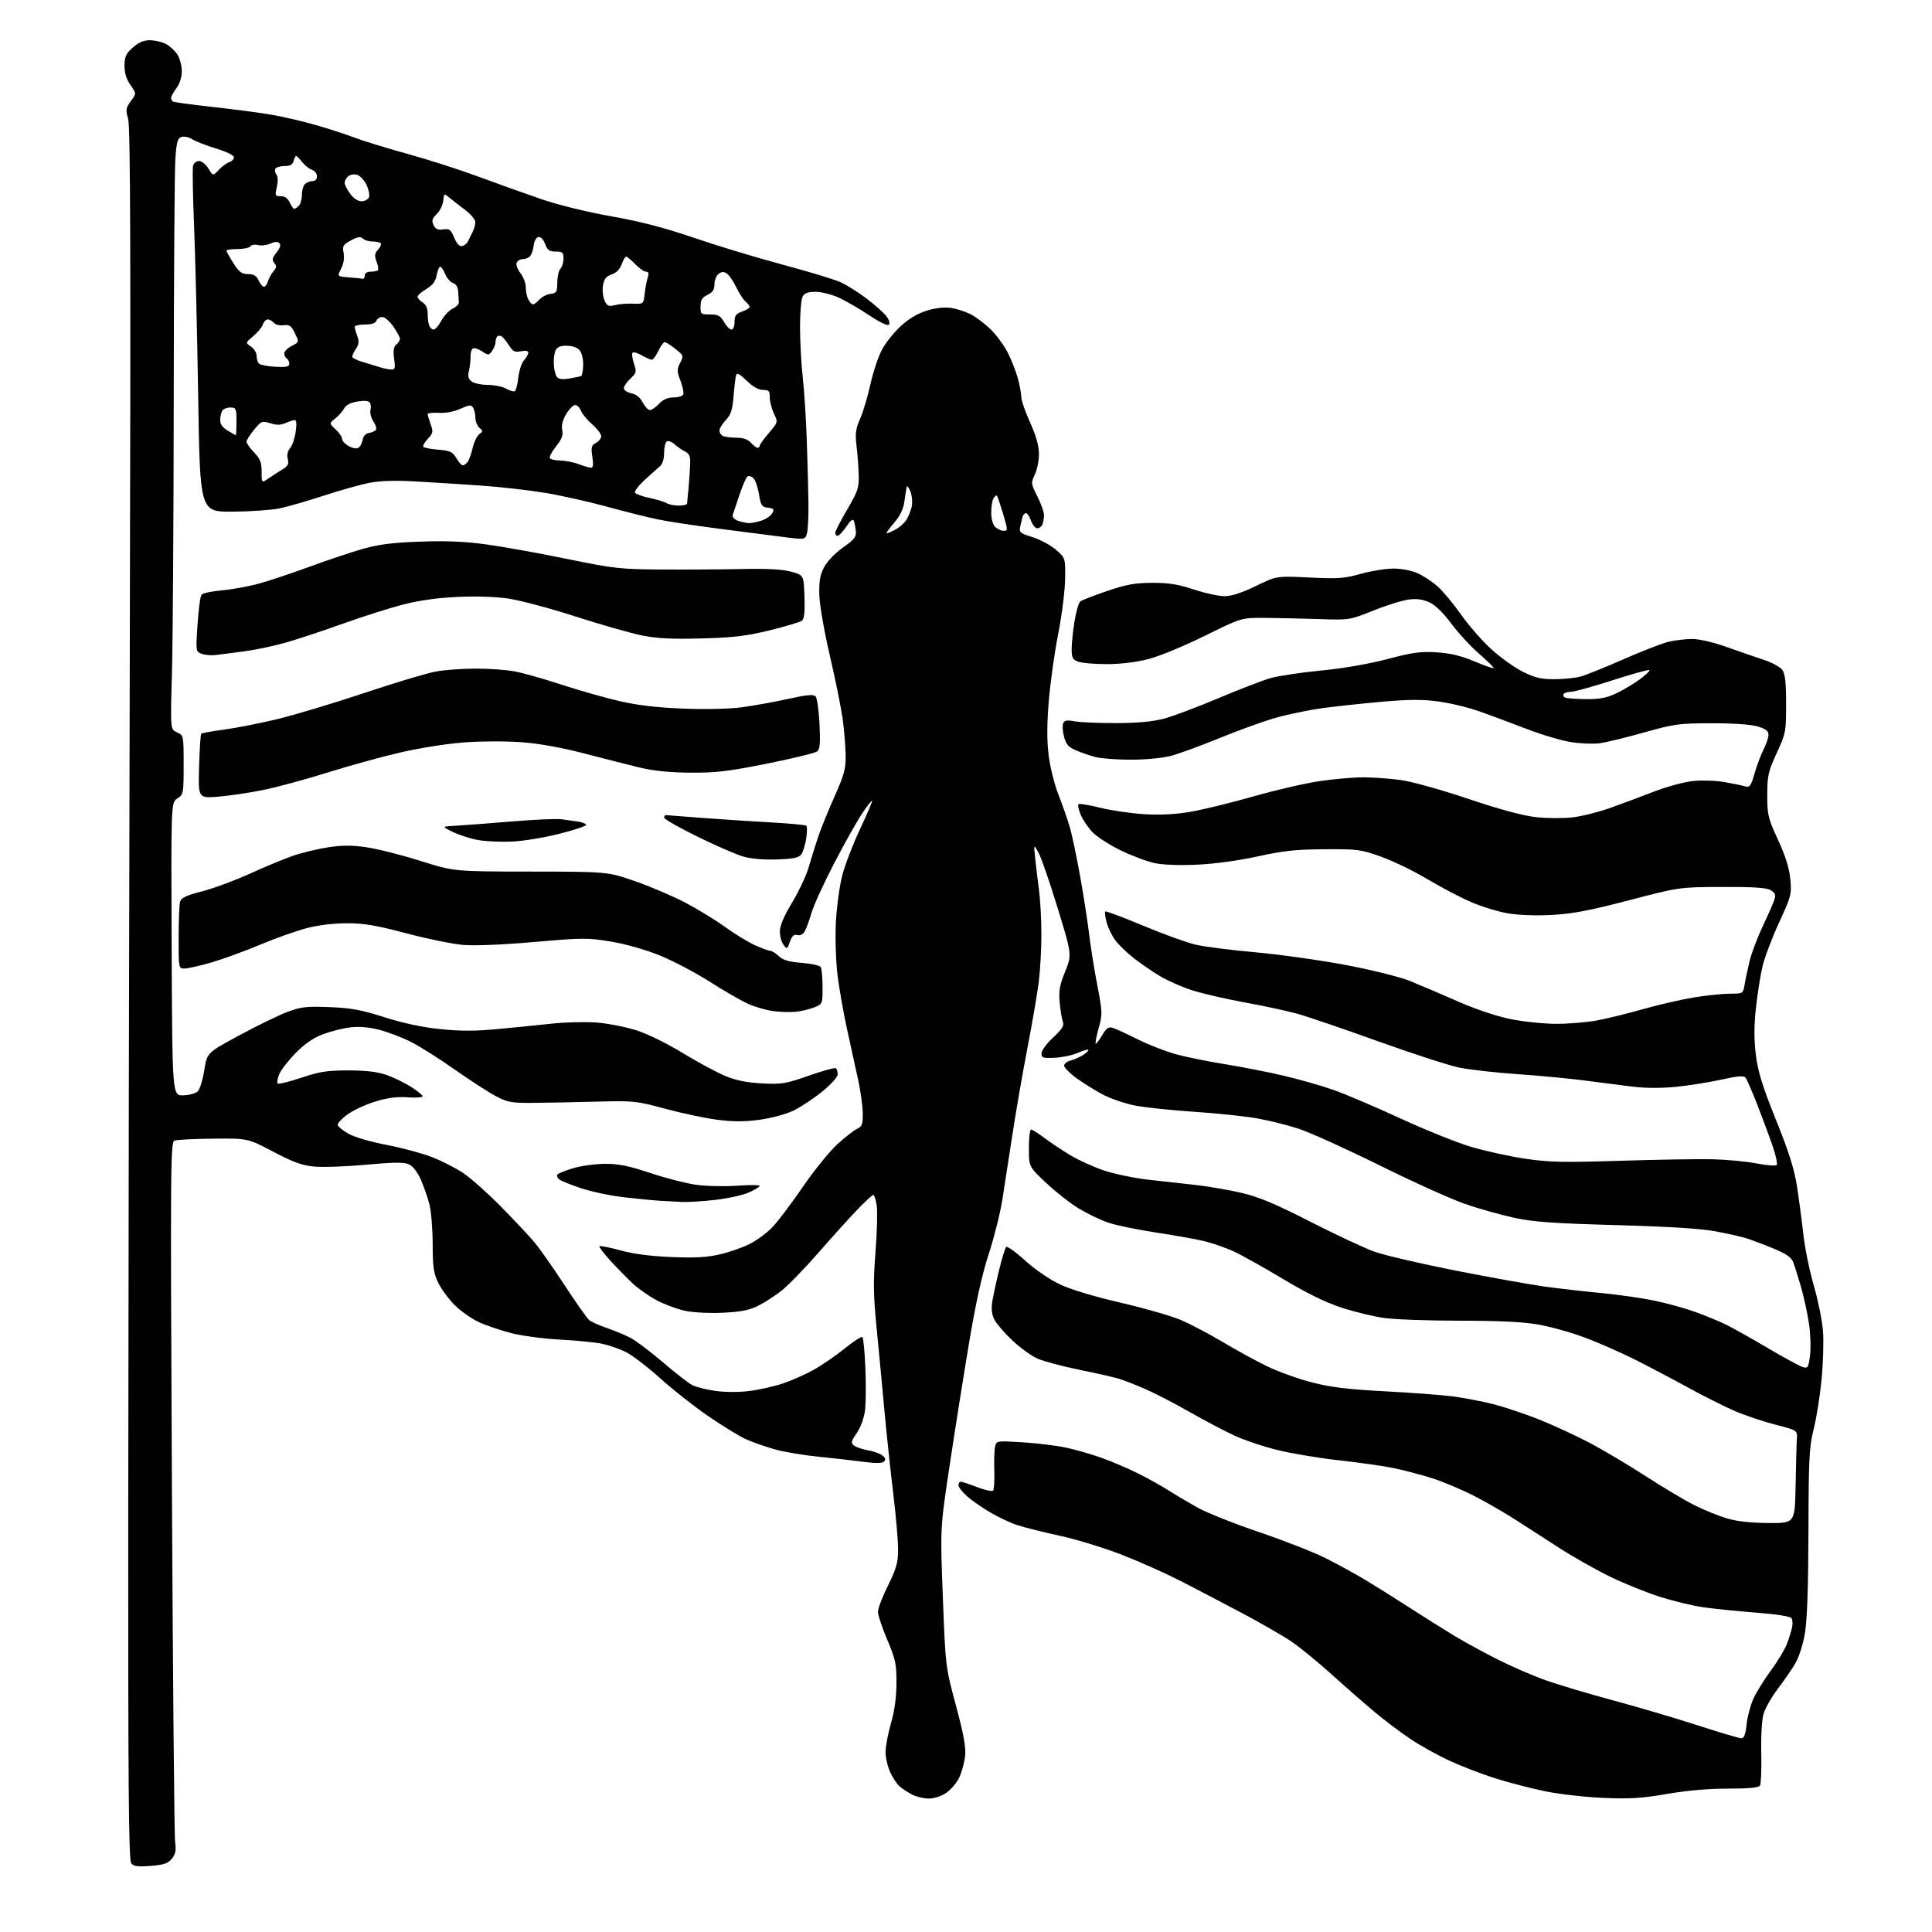 <?xml version="1.0" encoding="UTF-8" standalone="no"?>
<svg 
  version="1.1" 
  xmlns="http://www.w3.org/2000/svg" 
  xmlns:xlink="http://www.w3.org/1999/xlink" 
  xmlns:svg="http://www.w3.org/2000/svg"
  xmlns:rdf="http://www.w3.org/1999/02/22-rdf-syntax-ns#"
  xmlns:cc="http://creativecommons.org/ns#"
  xmlns:dc="http://purl.org/dc/elements/1.1/"
  viewBox="0 0 768 768"
  width="768"
  height="768"
>
<style>svg {background-color: white; }</style>"
<path stroke="none" fill="black" fill-rule="evenodd" d="M59.93,741.72C54.86,742.12 53.16,741.90 52.17,740.71C51.16,739.49 50.92,711.15 50.98,600.34C51.03,523.98 51.30,369.26 51.60,256.52C52.00,101.86 51.84,50.52 50.96,47.37C49.91,43.59 50.01,42.91 52.02,40.18C54.25,37.17 54.25,37.17 51.88,33.83C50.26,31.56 49.50,29.12 49.50,26.17C49.50,22.54 50.03,21.36 52.77,18.92C55.07,16.86 57.07,16.00 59.57,16.00C61.51,16.00 64.36,16.65 65.90,17.45C67.44,18.25 69.51,20.12 70.49,21.62C71.47,23.12 72.27,26.10 72.27,28.24C72.27,30.65 71.46,33.24 70.14,35.03C68.96,36.62 68.00,38.36 68.00,38.90C68.00,39.44 68.37,40.11 68.81,40.38C69.26,40.66 76.35,41.62 84.56,42.52C92.78,43.41 103.30,44.81 107.95,45.61C112.60,46.42 120.48,48.25 125.45,49.68C130.43,51.11 137.43,53.38 141.00,54.73C144.57,56.08 154.03,58.97 162.00,61.17C169.97,63.36 182.57,67.41 190.00,70.15C197.43,72.90 208.68,76.93 215.00,79.10C221.84,81.46 233.19,84.25 243.00,85.99C254.75,88.08 264.14,90.52 275.63,94.46C284.51,97.51 300.25,102.28 310.61,105.06C320.97,107.83 331.47,111.00 333.95,112.10C336.43,113.19 341.18,116.16 344.50,118.69C347.82,121.22 351.37,124.39 352.38,125.73C353.47,127.17 353.86,128.54 353.33,129.07C352.80,129.60 349.63,128.09 345.60,125.38C341.84,122.86 336.45,119.72 333.63,118.41C330.80,117.09 326.61,116.02 324.29,116.01C321.14,116.00 319.81,116.49 319.04,117.93C318.47,119.00 318.01,124.51 318.02,130.18C318.03,135.86 318.52,144.78 319.11,150.00C319.69,155.22 320.41,166.47 320.71,175.00C321.00,183.53 321.30,194.78 321.37,200.00C321.44,205.22 321.18,210.65 320.78,212.05C320.06,214.59 320.06,214.59 310.28,213.32C304.90,212.62 293.38,211.14 284.67,210.02C275.96,208.90 265.54,207.30 261.51,206.47C257.48,205.64 248.41,203.37 241.34,201.43C234.28,199.49 223.28,197.02 216.90,195.95C210.52,194.88 198.82,193.55 190.90,193.00C182.98,192.46 171.25,191.71 164.84,191.36C157.08,190.92 151.07,191.12 146.84,191.94C143.35,192.62 135.19,194.91 128.70,197.03C122.21,199.15 114.34,201.42 111.20,202.08C108.07,202.74 99.65,203.33 92.50,203.39C79.50,203.50 79.50,203.50 78.78,157.50C78.38,132.20 77.64,101.67 77.14,89.65C76.65,77.64 76.46,66.95 76.74,65.90C77.01,64.86 78.09,64.00 79.13,64.00C80.18,64.00 81.85,65.35 82.85,66.99C84.67,69.98 84.67,69.98 86.99,67.51C88.27,66.15 90.15,64.77 91.16,64.45C92.17,64.13 93.00,63.26 93.00,62.53C93.00,61.74 90.06,60.30 85.85,59.02C81.92,57.83 77.67,56.17 76.40,55.34C75.13,54.51 73.24,54.11 72.18,54.44C70.57,54.95 70.18,56.34 69.70,63.27C69.39,67.80 69.10,110.65 69.06,158.50C69.02,206.35 68.70,255.49 68.35,267.71C67.71,289.91 67.71,289.91 70.35,291.12C73.00,292.32 73.00,292.34 73.00,304.05C73.00,315.46 72.93,315.81 70.49,317.41C67.98,319.06 67.98,319.06 68.24,377.28C68.50,435.50 68.50,435.50 72.80,435.41C75.21,435.36 77.78,434.65 78.63,433.80C79.46,432.97 80.62,429.18 81.21,425.39C82.28,418.49 82.28,418.49 95.25,411.50C102.39,407.65 110.99,403.47 114.36,402.21C119.69,400.23 121.88,399.98 131.00,400.34C139.55,400.68 143.59,401.42 152.72,404.34C160.03,406.68 167.73,408.33 174.81,409.07C182.86,409.91 188.76,409.92 197.59,409.09C204.14,408.48 214.00,407.49 219.50,406.90C225.00,406.31 233.09,406.13 237.48,406.50C241.87,406.87 248.84,408.25 252.98,409.56C257.30,410.93 265.15,414.78 271.43,418.61C277.44,422.28 285.09,426.40 288.43,427.77C292.70,429.51 297.03,430.38 303.00,430.68C310.75,431.08 312.38,430.80 321.45,427.62C326.92,425.70 331.75,424.35 332.20,424.62C332.64,424.89 333.00,425.97 333.00,427.01C333.00,428.13 330.43,430.99 326.75,433.99C323.31,436.78 318.15,440.18 315.27,441.55C312.37,442.93 306.42,444.52 301.90,445.13C295.97,445.93 291.40,445.93 285.13,445.12C280.38,444.51 271.10,442.55 264.50,440.76C252.96,437.64 251.92,437.53 237.50,437.91C229.25,438.13 217.98,438.35 212.45,438.40C203.43,438.49 201.89,438.23 197.30,435.85C194.48,434.38 187.08,429.60 180.84,425.22C174.60,420.83 166.68,415.83 163.22,414.10C159.77,412.36 154.16,410.23 150.76,409.36C146.72,408.32 142.75,407.99 139.31,408.39C136.41,408.73 131.52,409.96 128.44,411.11C124.58,412.55 121.20,414.87 117.55,418.58C114.64,421.54 111.69,425.33 111.00,427.01C110.30,428.69 110.02,430.35 110.37,430.71C110.73,431.06 114.95,430.03 119.76,428.42C127.11,425.97 130.10,425.50 138.50,425.51C145.48,425.51 150.04,426.05 153.61,427.29C156.41,428.27 160.80,430.39 163.36,432.01C165.91,433.63 168.00,435.33 168.00,435.79C168.00,436.25 165.33,436.43 162.06,436.20C157.87,435.90 154.09,436.38 149.25,437.86C145.47,439.00 140.46,441.33 138.12,443.02C135.78,444.72 134.04,446.65 134.26,447.30C134.47,447.96 136.50,449.53 138.76,450.79C141.02,452.05 147.73,454.00 153.68,455.12C159.63,456.25 167.68,458.40 171.56,459.90C175.44,461.40 181.06,464.26 184.06,466.25C187.05,468.24 193.85,474.28 199.17,479.68C204.49,485.08 210.53,491.52 212.59,494.00C214.65,496.48 220.01,504.12 224.51,511.00C229.01,517.88 233.37,524.06 234.20,524.76C235.04,525.45 238.17,526.85 241.16,527.88C244.15,528.91 248.37,530.66 250.55,531.78C252.72,532.89 258.53,537.26 263.45,541.48C268.38,545.70 273.64,549.80 275.15,550.58C276.65,551.35 280.81,552.41 284.37,552.91C288.20,553.45 293.73,553.47 297.85,552.95C301.70,552.47 307.69,551.12 311.17,549.96C314.65,548.80 320.20,546.34 323.50,544.49C326.80,542.65 332.36,538.82 335.84,536.00C339.33,533.17 342.48,531.15 342.84,531.51C343.21,531.87 343.73,537.41 344.00,543.83C344.27,550.25 344.21,557.82 343.85,560.66C343.47,563.69 342.12,567.40 340.58,569.66C338.24,573.11 338.13,573.62 339.58,574.68C340.46,575.33 342.90,576.15 345.00,576.50C347.10,576.85 349.64,577.76 350.66,578.50C351.97,579.47 352.19,580.18 351.43,580.95C350.67,581.72 348.17,581.75 342.93,581.06C338.84,580.52 330.73,579.60 324.90,579.01C319.07,578.43 311.38,577.11 307.80,576.09C304.23,575.06 299.22,573.31 296.68,572.18C294.13,571.06 287.43,566.97 281.77,563.10C276.12,559.23 267.45,552.41 262.50,547.95C257.55,543.49 251.47,538.82 249.00,537.56C246.53,536.30 242.25,534.79 239.50,534.20C236.75,533.61 229.21,532.86 222.75,532.52C216.29,532.19 207.55,531.04 203.34,529.96C199.13,528.88 193.30,526.91 190.39,525.58C187.49,524.25 183.15,521.20 180.75,518.80C178.36,516.41 175.41,512.40 174.20,509.91C172.35,506.09 172.00,503.64 171.99,494.43C171.98,488.42 171.38,481.25 170.64,478.49C169.91,475.74 168.37,471.36 167.21,468.75C165.94,465.87 164.11,463.55 162.55,462.84C160.58,461.95 156.66,461.98 145.63,462.99C137.73,463.71 128.46,464.05 125.04,463.74C120.09,463.29 116.71,462.07 108.65,457.84C98.50,452.50 98.50,452.50 84.78,452.63C77.23,452.70 70.30,453.06 69.37,453.41C67.78,454.02 67.71,462.81 68.34,590.93C68.71,666.20 69.28,729.75 69.61,732.16C70.08,735.57 69.79,737.03 68.31,738.86C66.79,740.74 65.16,741.30 59.93,741.72zM369.10,714.96C367.12,714.94 364.15,714.21 362.50,713.33C360.85,712.46 358.65,711.02 357.61,710.12C356.57,709.23 354.89,706.70 353.88,704.50C352.87,702.30 352.03,698.73 352.02,696.56C352.01,694.40 352.97,689.22 354.17,685.06C355.61,680.03 356.34,674.66 356.36,669.00C356.38,661.41 355.99,659.57 352.69,651.81C350.66,647.03 349.00,642.03 349.00,640.72C349.00,639.40 350.80,634.68 353.00,630.24C356.39,623.39 357.00,621.21 357.00,615.83C357.00,612.35 356.13,602.30 355.06,593.50C353.99,584.70 352.41,569.85 351.55,560.50C350.70,551.15 349.30,536.39 348.45,527.71C347.17,514.71 347.10,509.40 348.02,497.71C348.64,489.89 348.86,481.59 348.51,479.25C348.16,476.91 347.55,475.00 347.16,475.00C346.76,475.00 343.94,477.59 340.90,480.75C337.85,483.91 330.91,491.60 325.47,497.83C320.04,504.06 313.41,510.89 310.75,513.01C308.08,515.13 303.79,517.89 301.20,519.15C297.64,520.88 294.23,521.53 287.10,521.84C281.71,522.08 275.31,521.73 272.10,521.02C269.02,520.35 264.02,518.47 261.00,516.86C257.98,515.25 253.70,512.25 251.50,510.19C249.30,508.13 245.32,504.06 242.65,501.15C239.98,498.25 238.01,495.65 238.28,495.39C238.54,495.13 242.30,495.87 246.63,497.05C251.83,498.47 258.75,499.37 267.00,499.70C276.39,500.08 281.18,499.81 286.26,498.61C289.98,497.74 295.28,495.88 298.04,494.48C300.81,493.08 304.81,490.14 306.93,487.95C309.05,485.77 314.49,478.58 319.01,471.98C323.54,465.38 329.76,457.68 332.83,454.87C335.90,452.07 339.45,449.30 340.71,448.72C342.67,447.83 342.99,446.95 342.96,442.59C342.94,439.79 342.09,433.68 341.07,429.00C340.05,424.32 338.08,415.32 336.69,409.00C335.29,402.68 333.61,393.07 332.94,387.66C332.25,382.03 331.97,373.03 332.28,366.66C332.59,360.46 333.73,352.09 334.85,347.84C335.96,343.62 339.16,335.34 341.94,329.43C344.73,323.51 346.85,318.52 346.66,318.32C346.46,318.13 344.61,320.53 342.53,323.65C340.46,326.78 335.48,335.67 331.46,343.42C327.45,351.16 323.49,359.83 322.66,362.67C321.83,365.52 320.63,368.82 319.99,370.02C319.24,371.43 318.18,372.02 316.97,371.70C315.59,371.34 314.83,372.02 314.01,374.36C312.94,377.37 312.83,377.42 311.45,375.56C310.65,374.49 310.00,372.10 310.00,370.24C310.00,367.98 311.62,364.19 314.93,358.69C317.64,354.18 320.62,347.80 321.55,344.50C322.48,341.20 324.16,335.80 325.29,332.50C326.41,329.20 329.34,322.00 331.79,316.50C335.63,307.89 336.24,305.62 336.16,300.16C336.11,296.67 335.57,290.20 334.97,285.78C334.36,281.35 332.07,270.03 329.88,260.62C327.62,250.93 325.80,240.46 325.69,236.50C325.54,231.08 325.97,228.60 327.58,225.50C328.81,223.15 331.91,219.92 335.08,217.67C339.61,214.48 340.45,213.41 340.21,211.17C340.06,209.70 339.70,207.86 339.43,207.07C339.08,206.09 338.14,206.80 336.43,209.32C335.05,211.34 333.49,213.00 332.96,213.00C332.43,213.00 332.00,212.48 332.00,211.84C332.00,211.20 334.14,207.04 336.75,202.59C340.97,195.40 341.48,193.89 341.36,189.00C341.28,185.97 340.90,180.75 340.50,177.39C339.90,172.29 340.13,170.49 341.93,166.43C343.11,163.76 344.94,157.60 346.01,152.73C347.07,147.87 349.17,141.62 350.68,138.85C352.19,136.07 355.63,131.82 358.33,129.40C361.60,126.46 365.06,124.46 368.74,123.39C372.19,122.38 375.73,122.02 378.22,122.42C380.40,122.77 383.85,123.90 385.88,124.94C387.92,125.98 391.46,128.65 393.76,130.88C396.05,133.11 399.14,137.31 400.62,140.22C402.09,143.12 403.90,147.75 404.64,150.50C405.37,153.25 405.98,156.57 405.99,157.87C405.99,159.18 407.58,163.74 409.50,168.00C411.91,173.34 413.00,177.22 413.00,180.47C413.00,183.07 412.26,186.75 411.36,188.65C409.78,191.99 409.81,192.27 412.36,197.31C413.81,200.18 415.00,203.50 415.00,204.68C415.00,205.87 414.73,207.55 414.39,208.42C414.06,209.29 413.14,210.00 412.34,210.00C411.55,210.00 410.43,208.65 409.85,207.00C409.27,205.35 408.38,204.00 407.87,204.00C407.36,204.00 406.76,204.56 406.55,205.25C406.34,205.94 405.91,207.70 405.59,209.16C405.05,211.65 405.36,211.93 410.49,213.54C413.51,214.49 417.67,216.73 419.74,218.52C423.50,221.78 423.50,221.78 423.40,230.14C423.35,234.74 422.12,244.53 420.66,251.90C419.21,259.27 417.53,271.25 416.92,278.54C416.15,287.84 416.13,294.30 416.85,300.22C417.43,304.94 419.18,311.93 420.82,316.08C422.43,320.16 424.45,325.98 425.32,329.00C426.18,332.02 428.02,340.80 429.40,348.50C430.77,356.20 432.38,366.55 432.97,371.50C433.55,376.45 435.01,385.54 436.20,391.70C438.25,402.34 438.28,403.18 436.75,408.68C435.86,411.87 435.31,414.65 435.53,414.86C435.74,415.08 436.89,413.61 438.08,411.60C439.82,408.64 440.64,408.07 442.37,408.60C443.54,408.97 447.96,410.99 452.19,413.11C456.41,415.23 463.16,417.88 467.19,419.00C471.21,420.12 480.12,421.95 487.00,423.05C493.88,424.16 504.45,426.23 510.50,427.66C516.55,429.09 525.33,431.60 530.00,433.23C534.67,434.86 546.62,439.95 556.55,444.53C566.47,449.11 579.20,454.23 584.82,455.90C590.45,457.57 600.10,459.69 606.28,460.60C615.85,462.02 621.40,462.14 644.00,461.43C658.58,460.97 675.04,460.69 680.58,460.82C686.12,460.94 694.00,461.67 698.08,462.46C702.16,463.24 705.84,463.54 706.26,463.13C706.67,462.72 705.93,459.26 704.61,455.44C703.29,451.62 700.54,444.23 698.50,439.00C696.46,433.77 694.38,428.99 693.87,428.36C693.19,427.53 690.71,427.73 684.43,429.13C679.75,430.17 671.74,431.46 666.63,431.99C660.73,432.60 654.44,432.60 649.42,432.00C645.06,431.48 636.55,430.39 630.50,429.59C624.45,428.78 612.30,427.62 603.50,427.01C594.70,426.41 584.13,425.22 580.00,424.37C575.88,423.51 561.37,418.81 547.76,413.91C534.15,409.02 519.75,404.10 515.76,402.99C511.77,401.88 502.20,399.82 494.50,398.42C486.80,397.02 477.26,394.79 473.31,393.47C469.35,392.14 463.73,389.61 460.81,387.84C457.89,386.08 453.29,382.91 450.59,380.79C447.89,378.68 444.62,375.51 443.32,373.75C442.02,371.99 440.49,368.81 439.91,366.68C439.34,364.54 439.08,362.59 439.34,362.33C439.60,362.07 446.33,364.58 454.28,367.91C462.24,371.24 471.62,374.65 475.13,375.48C478.63,376.32 489.38,377.70 499.00,378.55C508.62,379.41 524.78,381.68 534.89,383.59C545.33,385.57 556.35,388.30 560.39,389.92C564.30,391.49 572.79,395.11 579.25,397.96C586.31,401.09 594.68,403.92 600.25,405.06C605.36,406.12 613.60,406.98 618.66,406.99C623.70,406.99 631.13,406.36 635.16,405.58C639.20,404.80 647.45,402.76 653.50,401.05C659.55,399.34 668.55,397.28 673.50,396.47C678.45,395.67 684.84,395.01 687.70,395.00C692.91,395.00 692.91,395.00 693.54,391.25C693.88,389.19 694.78,384.97 695.53,381.88C696.28,378.79 698.68,372.49 700.86,367.88C703.04,363.27 705.12,358.51 705.46,357.31C705.94,355.68 705.51,354.79 703.80,353.81C702.13,352.86 696.81,352.52 684.50,352.58C667.50,352.65 667.50,352.65 647.50,357.89C631.97,361.95 625.15,363.25 617.00,363.69C610.66,364.04 603.69,363.80 599.42,363.07C595.52,362.41 588.91,360.38 584.71,358.56C580.52,356.74 572.71,352.63 567.35,349.44C562.00,346.24 553.77,342.25 549.06,340.57C540.99,337.67 539.71,337.50 526.50,337.59C515.14,337.66 510.14,338.19 500.00,340.43C492.43,342.09 482.95,343.39 475.96,343.72C468.84,344.05 462.34,343.81 458.96,343.09C455.96,342.45 449.90,340.17 445.50,338.04C441.10,335.90 436.06,332.66 434.30,330.83C432.54,329.00 430.41,325.84 429.56,323.80C428.71,321.77 428.36,319.90 428.78,319.64C429.20,319.38 433.13,320.05 437.52,321.13C441.91,322.21 449.77,323.35 455.00,323.66C461.51,324.05 467.33,323.73 473.50,322.65C478.45,321.79 489.63,319.05 498.34,316.57C507.06,314.08 518.81,311.37 524.47,310.53C530.13,309.69 537.93,309.00 541.81,309.00C545.68,309.00 552.38,309.47 556.68,310.05C561.15,310.66 572.67,313.86 583.59,317.53C596.20,321.77 605.37,324.25 610.59,324.83C614.94,325.32 621.54,325.34 625.25,324.90C628.96,324.45 635.71,322.74 640.25,321.11C644.79,319.48 652.62,316.56 657.66,314.61C662.70,312.67 669.67,310.79 673.16,310.45C676.65,310.11 682.20,310.30 685.50,310.88C688.80,311.46 692.47,312.21 693.65,312.56C695.57,313.11 695.99,312.54 697.49,307.37C698.42,304.18 700.04,299.88 701.09,297.82C702.14,295.76 703.00,293.18 703.00,292.08C703.00,290.59 701.91,289.75 698.75,288.79C696.14,288.00 689.09,287.50 680.50,287.51C667.43,287.52 665.63,287.77 653.50,291.18C646.35,293.20 638.42,295.12 635.89,295.46C633.35,295.80 628.20,295.59 624.44,294.99C620.68,294.39 612.85,292.07 607.05,289.83C601.25,287.60 592.85,284.47 588.38,282.88C583.92,281.29 576.49,279.48 571.88,278.86C565.51,277.99 560.15,278.01 549.50,278.94C541.80,279.61 531.00,280.78 525.50,281.53C520.00,282.28 511.55,284.05 506.73,285.45C501.91,286.85 491.93,290.47 484.56,293.49C477.19,296.51 468.55,299.66 465.37,300.49C462.06,301.35 455.28,302.00 449.54,301.99C444.02,301.99 437.70,301.52 435.50,300.95C433.30,300.38 429.81,299.19 427.75,298.30C424.78,297.03 423.78,295.91 422.99,292.95C422.43,290.90 422.26,288.49 422.60,287.61C423.09,286.32 424.01,286.15 427.36,286.75C429.63,287.16 437.12,287.47 444.00,287.44C452.69,287.39 458.47,286.83 462.97,285.60C466.53,284.63 476.21,280.98 484.47,277.49C492.74,274.00 502.00,270.44 505.05,269.56C508.10,268.69 517.10,267.34 525.05,266.56C533.94,265.70 544.12,263.94 551.50,261.99C561.52,259.35 564.75,258.90 571.09,259.31C576.50,259.65 580.79,260.67 586.03,262.88C590.07,264.57 593.54,265.80 593.74,265.60C593.94,265.39 591.36,262.84 588.01,259.92C584.65,257.01 579.67,251.60 576.94,247.92C573.88,243.79 570.57,240.55 568.33,239.49C565.77,238.27 563.32,237.92 560.09,238.31C557.57,238.62 551.23,240.58 546.00,242.68C536.51,246.49 536.48,246.50 524.50,246.10C517.90,245.88 508.23,245.67 503.00,245.62C493.50,245.54 493.50,245.54 478.87,252.78C470.70,256.82 460.80,260.90 456.46,262.01C451.60,263.25 445.39,264.00 439.91,264.00C435.08,264.00 429.98,263.56 428.57,263.02C426.39,262.20 426.00,261.43 426.00,257.97C426.00,255.72 426.52,250.76 427.15,246.94C427.78,243.13 428.79,239.60 429.40,239.11C430.00,238.61 434.77,236.75 440.00,234.97C447.72,232.33 451.09,231.72 458.00,231.69C464.60,231.66 468.29,232.25 474.50,234.31C478.90,235.78 484.38,236.98 486.68,236.99C489.53,237.00 493.48,235.72 499.18,232.97C507.50,228.93 507.50,228.93 520.50,229.57C531.91,230.13 534.41,229.95 540.98,228.10C545.09,226.95 550.94,226.01 553.98,226.02C557.17,226.03 561.22,226.82 563.57,227.89C565.80,228.91 569.35,231.24 571.45,233.09C573.54,234.93 577.70,239.92 580.69,244.18C583.68,248.44 589.08,254.64 592.69,257.95C596.30,261.26 601.97,265.33 605.29,266.99C610.17,269.43 612.57,270.00 617.91,269.99C621.53,269.99 626.24,269.51 628.36,268.92C630.49,268.33 638.14,265.24 645.36,262.07C652.59,258.89 660.61,255.77 663.19,255.14C665.77,254.51 670.05,254.01 672.69,254.01C675.49,254.02 681.06,255.30 686.00,257.07C690.67,258.74 697.32,261.02 700.76,262.15C704.26,263.29 707.68,265.13 708.51,266.32C709.62,267.90 710.00,271.37 710.00,279.85C710.00,290.90 709.89,291.50 706.26,299.37C702.89,306.72 702.53,308.32 702.51,316.00C702.50,323.91 702.80,325.15 706.80,333.86C709.79,340.38 711.27,345.12 711.68,349.49C712.24,355.47 712.03,356.27 707.25,366.63C704.49,372.61 701.53,380.43 700.66,384.00C699.80,387.57 698.61,395.07 698.01,400.66C697.23,407.88 697.23,413.28 697.98,419.36C698.82,426.06 700.55,431.66 705.99,445.21C711.28,458.36 713.29,464.78 714.39,472.00C715.19,477.23 716.32,485.77 716.90,491.00C717.49,496.23 719.33,505.23 721.01,511.00C722.68,516.77 724.32,524.88 724.66,529.00C724.99,533.12 724.73,541.90 724.09,548.50C723.44,555.10 722.03,563.97 720.94,568.22C719.19,575.09 718.96,579.56 718.89,608.72C718.83,630.98 718.37,644.00 717.48,649.28C716.71,653.78 715.09,658.85 713.64,661.28C712.26,663.60 709.13,668.14 706.68,671.37C704.24,674.60 701.71,679.03 701.06,681.20C700.36,683.53 699.98,689.95 700.13,696.86C700.27,703.30 700.05,709.11 699.63,709.78C699.11,710.63 695.23,711.00 686.85,711.00C679.09,711.00 670.51,711.75 662.66,713.12C652.81,714.84 648.03,715.14 637.50,714.70C630.35,714.41 619.83,713.21 614.12,712.04C608.41,710.87 599.41,708.52 594.12,706.83C588.83,705.14 580.76,702.02 576.19,699.91C571.62,697.80 564.72,693.98 560.87,691.41C557.01,688.85 550.56,683.99 546.53,680.63C542.50,677.26 534.78,670.51 529.38,665.63C523.97,660.76 516.84,654.92 513.53,652.65C510.21,650.38 501.20,645.19 493.50,641.11C485.80,637.03 474.86,631.31 469.20,628.40C463.53,625.50 453.18,620.88 446.20,618.14C439.21,615.41 428.10,611.98 421.50,610.54C414.90,609.09 407.28,607.19 404.56,606.31C401.84,605.43 396.97,603.16 393.75,601.27C390.52,599.38 386.33,596.48 384.44,594.81C382.55,593.15 381.00,591.16 381.00,590.40C381.00,589.63 381.41,589.00 381.91,589.00C382.41,589.00 385.35,589.97 388.43,591.15C391.52,592.33 394.37,592.96 394.77,592.56C395.17,592.15 395.39,588.60 395.25,584.66C395.12,580.72 395.25,576.42 395.56,575.10C396.11,572.71 396.14,572.70 406.40,573.33C412.06,573.68 419.80,574.62 423.61,575.42C427.42,576.22 433.90,578.08 438.02,579.56C442.13,581.04 448.65,583.83 452.50,585.76C456.35,587.69 461.75,590.70 464.50,592.45C467.25,594.21 472.47,597.29 476.09,599.32C479.71,601.34 490.67,605.70 500.44,609.01C510.22,612.32 522.10,616.96 526.85,619.34C531.61,621.71 539.10,625.83 543.50,628.50C547.90,631.17 555.77,636.12 561.00,639.50C566.23,642.88 573.90,647.71 578.07,650.22C582.23,652.74 590.10,657.04 595.57,659.78C601.03,662.52 609.55,666.20 614.50,667.96C619.45,669.71 631.60,673.33 641.50,676.00C651.40,678.67 666.53,683.14 675.12,685.93C683.72,688.72 691.42,691.00 692.23,691.00C693.30,691.00 693.88,689.46 694.28,685.58C694.59,682.59 695.78,678.03 696.92,675.45C698.06,672.86 701.21,667.76 703.91,664.12C706.61,660.48 709.49,655.70 710.32,653.50C711.15,651.30 712.07,648.37 712.37,646.99C712.67,645.61 712.58,643.94 712.18,643.28C711.72,642.54 706.31,641.69 697.97,641.03C690.56,640.46 681.12,639.50 677.00,638.90C672.88,638.30 665.23,636.46 660.00,634.81C654.77,633.16 646.00,629.63 640.50,626.98C635.00,624.33 625.77,619.14 620.00,615.45C614.23,611.75 606.35,606.68 602.50,604.16C598.65,601.65 591.45,597.49 586.50,594.91C581.55,592.34 573.90,589.08 569.50,587.68C565.10,586.28 558.12,584.44 554.00,583.59C549.88,582.75 540.18,581.36 532.46,580.52C524.74,579.67 513.79,577.86 508.14,576.49C502.49,575.12 494.63,572.50 490.68,570.66C486.73,568.83 478.64,564.56 472.70,561.18C466.76,557.80 458.89,553.73 455.20,552.13C451.52,550.54 446.93,548.74 445.00,548.13C443.07,547.53 435.95,545.90 429.17,544.53C422.39,543.15 414.85,541.14 412.42,540.07C409.99,538.99 405.48,535.73 402.40,532.82C399.32,529.91 396.13,526.22 395.30,524.61C394.28,522.64 394.00,520.37 394.42,517.60C394.77,515.34 395.98,509.68 397.13,505.00C398.27,500.32 399.54,496.14 399.95,495.70C400.36,495.26 403.76,497.68 407.50,501.08C411.53,504.72 417.21,508.61 421.41,510.59C425.75,512.63 435.12,515.45 445.59,517.87C454.98,520.04 465.78,523.15 469.59,524.79C473.39,526.42 480.77,530.32 486.00,533.44C491.23,536.57 499.16,540.91 503.63,543.09C508.10,545.27 516.20,548.18 521.63,549.56C529.17,551.48 535.99,552.30 550.50,553.06C560.95,553.61 573.10,554.52 577.50,555.09C581.90,555.66 589.07,557.03 593.44,558.13C597.81,559.24 605.91,561.93 611.44,564.12C616.96,566.31 625.99,570.46 631.49,573.34C637.00,576.22 647.17,582.25 654.11,586.74C661.04,591.24 669.82,596.47 673.61,598.36C677.40,600.26 683.20,602.61 686.50,603.59C690.47,604.76 696.06,605.38 703.00,605.43C713.50,605.50 713.50,605.50 713.78,590.50C713.93,582.25 714.15,573.94 714.28,572.04C714.50,568.58 714.50,568.58 705.85,566.35C701.09,565.13 693.91,562.73 689.89,561.02C685.87,559.31 677.39,555.06 671.04,551.58C664.69,548.09 655.00,543.00 649.50,540.25C644.00,537.50 635.16,533.63 629.86,531.65C624.55,529.67 616.28,527.36 611.48,526.52C605.41,525.47 595.93,525.00 580.44,525.00C568.18,525.00 554.62,524.52 550.32,523.93C546.02,523.34 538.28,521.46 533.12,519.76C526.73,517.65 519.23,513.95 509.62,508.18C501.85,503.52 493.06,498.62 490.07,497.29C487.09,495.96 482.14,494.23 479.07,493.46C476.01,492.69 467.33,491.12 459.78,489.99C452.24,488.85 443.54,487.05 440.46,485.99C437.38,484.93 432.12,482.39 428.77,480.36C425.42,478.32 419.60,473.75 415.84,470.21C409.00,463.76 409.00,463.76 409.00,456.38C409.00,452.32 409.39,449.00 409.86,449.00C410.33,449.00 412.69,450.49 415.11,452.31C417.52,454.13 422.20,457.25 425.51,459.24C428.81,461.23 434.89,463.97 439.01,465.34C443.13,466.71 451.00,468.33 456.50,468.95C462.00,469.56 470.55,470.51 475.50,471.07C480.45,471.63 488.55,473.03 493.50,474.18C500.40,475.79 506.76,478.45 520.78,485.60C530.83,490.73 542.30,496.10 546.26,497.53C550.22,498.95 564.72,502.34 578.48,505.05C592.24,507.76 608.23,510.63 614.00,511.43C619.77,512.22 629.90,513.38 636.50,514.00C643.10,514.62 652.55,515.96 657.50,516.99C662.45,518.01 669.88,520.06 674.00,521.55C678.12,523.03 683.75,525.37 686.50,526.75C689.25,528.12 696.67,532.30 703.00,536.03C709.33,539.77 715.48,543.10 716.67,543.45C718.66,544.03 718.90,543.63 719.52,538.68C719.89,535.71 719.68,529.95 719.06,525.89C718.43,521.82 717.01,515.35 715.91,511.50C714.80,507.65 713.42,503.29 712.85,501.80C712.05,499.74 710.12,498.41 704.65,496.17C700.72,494.56 695.92,492.76 694.00,492.17C692.08,491.58 686.67,490.37 682.00,489.48C676.24,488.39 663.51,487.59 642.50,487.00C617.27,486.30 609.70,485.76 601.84,484.07C596.53,482.93 587.69,480.43 582.21,478.52C576.72,476.61 561.49,469.73 548.37,463.23C535.24,456.73 520.84,450.21 516.36,448.73C511.88,447.25 504.31,445.37 499.54,444.54C494.77,443.70 483.59,442.54 474.70,441.95C465.81,441.36 455.25,440.25 451.23,439.48C447.22,438.71 441.37,436.70 438.22,435.01C435.07,433.32 430.36,430.37 427.75,428.46C425.14,426.55 423.00,424.36 423.00,423.60C423.00,422.84 424.17,421.92 425.60,421.56C427.04,421.20 429.30,420.19 430.64,419.32C431.97,418.44 432.87,417.54 432.64,417.31C432.41,417.07 430.48,417.64 428.36,418.56C426.24,419.49 422.14,420.35 419.25,420.48C414.59,420.70 414.00,420.50 414.00,418.73C414.00,417.64 416.08,414.80 418.63,412.43C422.11,409.19 423.08,407.67 422.54,406.31C422.14,405.31 421.57,401.89 421.26,398.71C420.81,393.92 421.18,391.76 423.41,386.21C426.11,379.50 426.11,379.50 420.45,361.01C417.34,350.83 413.92,340.93 412.85,339.01C410.90,335.50 410.90,335.50 411.47,341.00C411.79,344.02 412.47,349.65 412.99,353.50C413.51,357.35 413.95,365.24 413.97,371.03C413.99,376.82 413.53,385.37 412.96,390.03C412.39,394.69 410.40,406.38 408.53,416.00C406.67,425.62 403.97,441.15 402.53,450.50C401.10,459.85 399.25,471.77 398.43,477.00C397.61,482.23 395.17,491.94 393.01,498.58C390.28,506.97 387.86,517.98 385.09,534.58C382.90,547.74 379.45,569.52 377.42,583.00C373.74,607.50 373.74,607.50 374.80,635.00C375.85,662.50 375.85,662.50 380.01,678.00C383.14,689.68 384.03,694.64 383.64,698.14C383.35,700.69 382.31,704.50 381.31,706.60C380.31,708.71 377.97,711.46 376.10,712.71C374.07,714.08 371.25,714.98 369.10,714.96zM271.50,477.81C269.30,477.72 265.25,477.50 262.50,477.33C259.75,477.16 253.22,476.53 248.00,475.93C242.78,475.33 235.13,473.72 231.02,472.35C226.90,470.98 222.97,469.39 222.28,468.82C221.59,468.24 221.25,467.40 221.53,466.95C221.81,466.50 224.62,465.35 227.77,464.40C230.92,463.45 236.65,462.66 240.50,462.64C245.96,462.62 249.92,463.42 258.50,466.29C264.55,468.31 272.75,470.42 276.72,470.97C280.68,471.53 288.00,471.69 292.97,471.34C297.93,470.99 302.00,471.02 302.00,471.41C302.00,471.79 300.05,472.97 297.68,474.03C295.30,475.08 289.33,476.40 284.43,476.96C279.52,477.52 273.70,477.91 271.50,477.81zM316.50,402.18C314.30,402.42 310.23,402.32 307.44,401.94C304.66,401.57 300.21,400.30 297.55,399.12C294.88,397.95 287.99,393.98 282.22,390.30C276.46,386.63 267.41,381.88 262.12,379.75C256.41,377.44 248.53,375.22 242.71,374.26C233.59,372.76 231.52,372.78 212.30,374.46C199.82,375.55 188.69,376.01 184.09,375.62C179.92,375.27 169.75,373.19 161.50,371.00C149.61,367.84 144.72,367.02 137.94,367.01C132.60,367.00 126.54,367.74 121.85,368.97C117.71,370.06 109.41,373.01 103.41,375.53C97.41,378.06 88.74,381.22 84.14,382.56C79.54,383.90 74.70,385.00 73.39,385.00C71.00,385.00 71.00,385.00 71.01,372.75C71.02,366.01 71.27,359.59 71.57,358.48C71.99,356.90 73.95,355.98 80.40,354.31C84.95,353.13 93.61,349.92 99.65,347.16C105.68,344.41 113.41,341.21 116.82,340.06C120.24,338.91 126.36,337.45 130.44,336.82C135.98,335.96 139.81,335.95 145.67,336.80C149.98,337.42 159.57,339.84 167.00,342.18C180.50,346.44 180.50,346.44 211.00,346.47C241.50,346.50 241.50,346.50 252.50,350.31C258.55,352.40 267.55,356.25 272.50,358.85C277.45,361.46 284.65,365.88 288.50,368.67C292.35,371.45 297.69,374.69 300.38,375.87C303.06,377.04 305.73,378.00 306.31,378.00C306.89,378.00 308.38,378.95 309.62,380.11C311.28,381.67 313.63,382.36 318.68,382.75C322.43,383.05 325.83,383.79 326.23,384.39C326.64,385.00 326.98,388.56 326.98,392.30C327.00,399.04 326.97,399.11 323.75,400.42C321.96,401.15 318.70,401.94 316.50,402.18zM308.89,341.64C303.74,341.82 298.57,341.39 295.50,340.51C292.75,339.73 284.54,336.15 277.25,332.58C269.96,329.00 264.00,325.60 264.00,325.03C264.00,324.47 264.34,324.01 264.75,324.03C265.16,324.05 271.35,324.52 278.50,325.08C285.65,325.64 297.91,326.45 305.75,326.88C313.59,327.31 320.26,327.92 320.57,328.24C320.89,328.56 320.84,330.86 320.47,333.36C320.09,335.86 319.22,338.68 318.53,339.63C317.55,340.97 315.43,341.41 308.89,341.64zM203.50,334.55C199.10,334.74 193.08,334.46 190.12,333.94C187.16,333.41 182.66,331.98 180.12,330.76C175.50,328.55 175.50,328.55 181.00,328.25C184.03,328.09 193.93,327.34 203.00,326.58C212.07,325.82 221.07,325.40 223.00,325.65C224.93,325.89 227.96,326.31 229.75,326.59C231.54,326.86 233.00,327.46 233.00,327.92C233.00,328.38 228.16,329.98 222.25,331.48C216.34,332.97 207.90,334.35 203.50,334.55zM86.64,316.70C78.79,317.31 78.79,317.31 79.14,304.74C79.34,297.82 79.73,291.94 80.00,291.66C80.28,291.39 84.33,290.66 89.00,290.04C93.68,289.42 103.12,287.57 110.00,285.92C116.88,284.27 132.46,279.60 144.64,275.53C156.81,271.46 169.63,267.60 173.14,266.96C176.64,266.32 183.78,265.79 189.00,265.78C194.22,265.77 201.21,266.27 204.53,266.88C207.84,267.50 216.16,269.85 223.03,272.10C229.89,274.35 240.22,277.29 246.00,278.64C253.42,280.36 260.90,281.25 271.50,281.68C280.64,282.04 289.82,281.83 295.00,281.14C299.68,280.51 307.90,279.02 313.28,277.83C320.50,276.22 323.35,275.95 324.18,276.78C324.79,277.39 325.51,282.32 325.77,287.73C326.14,295.29 325.93,297.81 324.87,298.69C324.12,299.32 315.18,301.49 305.00,303.53C289.48,306.64 284.56,307.22 274.50,307.15C266.42,307.09 259.89,306.45 254.50,305.16C250.10,304.11 240.25,301.61 232.60,299.60C224.01,297.34 214.62,295.62 208.00,295.09C202.11,294.61 191.87,294.60 185.26,295.06C178.32,295.54 167.46,297.21 159.63,299.01C152.15,300.72 138.94,304.35 130.27,307.08C121.59,309.81 110.00,312.95 104.50,314.06C99.00,315.17 90.96,316.36 86.64,316.70zM630.50,277.91C635.89,277.96 638.65,277.44 642.50,275.61C645.25,274.31 649.45,271.81 651.84,270.05C654.23,268.29 655.96,266.63 655.69,266.36C655.42,266.08 648.81,267.92 641.00,270.43C633.20,272.94 625.75,275.00 624.46,275.00C623.17,275.00 621.86,275.41 621.55,275.91C621.24,276.42 621.55,277.06 622.24,277.34C622.93,277.61 626.65,277.87 630.50,277.91zM85.50,260.41C83.85,260.61 81.44,260.36 80.15,259.88C77.83,259.00 77.81,258.90 78.52,248.25C78.91,242.34 79.63,237.00 80.12,236.40C80.60,235.79 84.26,235.01 88.25,234.67C92.24,234.32 98.88,233.11 103.00,231.97C107.12,230.84 116.12,227.83 123.00,225.30C129.88,222.76 139.32,219.60 144.00,218.26C150.55,216.39 155.82,215.71 167.00,215.31C177.53,214.92 184.78,215.24 193.50,216.44C200.10,217.35 214.50,219.94 225.50,222.20C244.34,226.05 246.55,226.30 263.50,226.39C273.40,226.44 287.80,226.35 295.50,226.19C305.08,225.98 311.08,226.32 314.50,227.26C319.50,228.63 319.50,228.63 319.79,237.16C319.99,243.21 319.70,245.99 318.79,246.72C318.08,247.29 312.32,249.02 306.00,250.56C296.61,252.85 291.62,253.45 278.81,253.79C266.90,254.11 261.19,253.81 255.06,252.57C250.62,251.67 238.78,248.29 228.75,245.06C218.71,241.82 206.70,238.62 202.06,237.94C196.81,237.18 189.05,236.94 181.56,237.30C173.52,237.69 166.28,238.73 159.84,240.42C154.52,241.81 143.95,245.18 136.34,247.91C128.73,250.64 118.63,253.99 113.91,255.36C109.18,256.73 101.53,258.34 96.91,258.95C92.28,259.56 87.15,260.22 85.50,260.41zM352.47,212.00C352.82,212.00 354.36,211.35 355.90,210.55C357.44,209.75 359.39,208.06 360.22,206.79C361.05,205.51 362.04,203.09 362.41,201.41C362.78,199.72 362.56,197.04 361.92,195.42C361.28,193.82 360.63,192.95 360.46,193.50C360.29,194.05 359.88,196.58 359.54,199.12C359.10,202.39 357.89,204.94 355.38,207.87C353.44,210.14 352.13,212.00 352.47,212.00zM398.95,211.00C400.68,211.00 400.67,210.69 398.74,204.25C397.62,200.54 396.53,197.29 396.30,197.03C396.08,196.77 395.47,197.22 394.96,198.03C394.45,198.84 394.02,201.38 394.02,203.68C394.01,206.16 394.64,208.49 395.57,209.43C396.44,210.29 397.96,211.00 398.95,211.00zM297.60,207.94C298.76,207.97 301.13,207.50 302.87,206.89C304.62,206.29 306.48,204.97 307.02,203.96C307.85,202.42 307.57,202.08 305.27,201.82C302.83,201.53 302.45,200.96 301.71,196.50C301.26,193.75 300.28,190.88 299.54,190.13C298.80,189.38 297.73,189.05 297.17,189.39C296.61,189.74 295.15,193.05 293.93,196.76C292.71,200.47 291.50,204.06 291.25,204.74C291.00,205.43 291.85,206.41 293.15,206.93C294.44,207.45 296.45,207.90 297.60,207.94zM269.75,200.98C271.54,200.99 273.05,200.66 273.11,200.25C273.17,199.84 273.44,197.03 273.71,194.00C273.98,190.97 274.26,186.72 274.35,184.54C274.47,181.36 274.06,180.36 272.26,179.45C271.02,178.83 269.14,177.53 268.07,176.56C267.00,175.60 265.65,175.10 265.06,175.46C264.48,175.82 264.00,177.87 264.00,180.02C264.00,182.28 263.36,184.46 262.48,185.21C261.64,185.92 258.90,188.39 256.38,190.69C253.87,193.00 252.08,195.33 252.42,195.87C252.76,196.42 255.39,197.36 258.27,197.96C261.15,198.56 264.18,199.48 265.00,200.01C265.82,200.54 267.96,200.98 269.75,200.98zM106.75,190.17C108.26,189.14 110.74,187.53 112.26,186.61C114.49,185.26 114.90,184.45 114.39,182.43C113.99,180.83 114.31,179.30 115.29,178.21C116.13,177.27 117.14,174.36 117.52,171.75C117.99,168.61 117.86,167.00 117.16,167.00C116.57,167.00 114.94,167.52 113.54,168.16C111.67,169.02 110.04,169.04 107.49,168.26C104.15,167.23 103.86,167.35 101.00,170.82C99.35,172.82 98.00,174.96 98.00,175.58C98.00,176.20 99.35,178.12 101.00,179.84C103.43,182.39 104.00,183.84 104.00,187.52C104.00,192.06 104.00,192.06 106.75,190.17zM234.81,185.92C235.80,185.98 235.96,184.91 235.46,181.59C234.89,177.76 235.08,177.03 236.90,176.05C238.05,175.44 239.00,174.23 239.00,173.38C239.00,172.53 237.38,170.41 235.40,168.66C233.41,166.92 231.40,164.49 230.92,163.25C230.44,162.01 229.41,161.00 228.62,161.00C227.84,161.00 226.23,162.64 225.05,164.64C223.62,167.07 223.10,169.17 223.49,170.95C223.93,172.98 223.34,174.55 221.05,177.43C219.39,179.53 218.27,181.63 218.57,182.12C218.87,182.60 220.78,183.03 222.81,183.08C224.84,183.12 228.07,183.76 230.00,184.50C231.93,185.24 234.09,185.88 234.81,185.92zM183.93,185.00C184.39,185.00 185.24,184.42 185.83,183.71C186.41,183.00 187.33,180.49 187.86,178.14C188.39,175.78 189.58,173.30 190.50,172.62C192.03,171.50 192.04,171.28 190.59,170.07C189.72,169.35 188.99,167.57 188.98,166.13C188.98,164.68 188.56,162.85 188.06,162.06C187.28,160.84 186.55,160.90 182.98,162.51C180.43,163.66 177.10,164.29 174.40,164.12C171.98,163.97 170.00,164.19 170.00,164.60C170.00,165.02 170.54,166.84 171.19,168.66C172.27,171.64 172.16,172.21 170.02,174.48C168.72,175.86 167.96,177.29 168.33,177.66C168.70,178.03 171.41,178.54 174.35,178.78C178.96,179.16 179.94,179.62 181.41,182.11C182.35,183.70 183.48,185.00 183.93,185.00zM142.69,177.84C143.34,177.30 144.02,175.88 144.19,174.69C144.37,173.45 145.36,172.37 146.50,172.16C147.60,171.97 148.88,171.45 149.34,171.01C149.81,170.57 149.42,169.04 148.48,167.61C147.54,166.17 146.99,164.15 147.26,163.11C147.53,162.07 147.44,160.70 147.04,160.07C146.58,159.32 144.89,159.15 142.13,159.60C139.34,160.04 137.55,160.97 136.80,162.36C136.19,163.52 134.59,165.32 133.25,166.37C130.83,168.28 130.83,168.28 133.41,170.68C134.84,172.00 136.00,173.72 136.00,174.51C136.00,175.29 137.24,176.59 138.75,177.38C140.59,178.35 141.89,178.50 142.69,177.84zM301.15,178.00C301.62,178.00 302.00,177.63 302.00,177.18C302.00,176.73 303.64,174.44 305.65,172.10C309.29,167.84 309.29,167.84 307.65,164.39C306.74,162.49 306.00,159.60 306.00,157.97C306.00,155.41 305.63,155.00 303.29,155.00C301.52,155.00 299.28,153.73 296.83,151.33C294.13,148.70 292.94,148.06 292.62,149.08C292.37,149.86 291.92,153.62 291.61,157.42C291.15,163.00 290.55,164.86 288.52,166.98C287.13,168.43 286.00,170.32 286.00,171.20C286.00,172.07 286.71,173.06 287.58,173.39C288.45,173.73 290.86,174.00 292.93,174.00C295.42,174.00 297.30,174.67 298.50,176.00C299.50,177.10 300.69,178.00 301.15,178.00zM93.75,173.00C93.89,173.00 94.00,170.53 94.00,167.50C94.00,162.34 93.85,162.00 91.56,162.00C90.22,162.00 88.78,162.54 88.38,163.20C87.97,163.86 87.59,165.50 87.53,166.84C87.45,168.56 88.33,169.84 90.46,171.14C92.13,172.16 93.61,172.99 93.75,173.00zM258.35,163.00C259.07,163.00 260.71,161.88 262.00,160.50C263.58,158.82 265.42,158.00 267.62,158.00C269.41,158.00 271.18,157.52 271.55,156.92C271.91,156.33 271.46,153.88 270.55,151.49C269.06,147.59 269.04,146.82 270.37,144.25C271.81,141.47 271.75,141.30 268.48,138.69C266.62,137.21 264.72,136.00 264.24,136.00C263.76,136.00 262.62,137.57 261.70,139.50C260.78,141.43 259.61,143.00 259.10,143.00C258.58,143.00 256.80,142.22 255.15,141.27C253.49,140.32 251.83,139.84 251.46,140.20C251.10,140.57 251.34,142.49 251.99,144.48C253.10,147.84 253.00,148.27 250.59,150.50C249.17,151.82 248.00,153.54 248.00,154.33C248.00,155.11 249.33,156.02 250.96,156.34C252.90,156.73 254.45,157.97 255.48,159.97C256.35,161.63 257.64,163.00 258.35,163.00zM204.50,155.57C205.05,155.44 205.73,153.05 206.02,150.25C206.31,147.46 207.32,144.31 208.27,143.25C209.22,142.20 210.00,140.83 210.00,140.20C210.00,139.46 208.95,139.26 207.09,139.63C204.67,140.12 203.88,139.74 202.37,137.36C201.37,135.79 200.11,134.19 199.57,133.82C199.03,133.44 198.24,133.35 197.80,133.62C197.36,133.90 197.00,134.91 197.00,135.87C197.00,136.83 196.38,138.47 195.62,139.50C194.30,141.31 194.13,141.31 191.59,139.65C190.14,138.70 188.50,138.19 187.96,138.52C187.42,138.86 187.01,140.34 187.04,141.82C187.08,143.29 186.79,145.81 186.41,147.41C185.87,149.62 186.15,150.63 187.54,151.66C188.56,152.40 191.43,153.01 193.94,153.01C196.45,153.02 199.62,153.65 201.00,154.41C202.38,155.17 203.95,155.69 204.50,155.57zM226.42,150.44C228.66,150.07 230.76,149.62 231.08,149.43C231.41,149.24 231.74,147.34 231.82,145.22C231.90,143.09 231.35,140.50 230.59,139.46C229.72,138.26 227.88,137.53 225.56,137.45C222.95,137.35 221.62,137.84 220.92,139.15C220.38,140.16 220.03,142.68 220.14,144.74C220.25,146.81 220.79,149.09 221.34,149.81C222.04,150.73 223.57,150.92 226.42,150.44zM155.39,146.89C157.05,146.99 157.20,146.48 156.67,142.60C156.23,139.37 156.46,137.87 157.53,136.97C158.34,136.30 159.00,135.27 159.00,134.68C159.00,134.09 157.81,131.90 156.36,129.80C154.91,127.71 152.94,126.00 151.97,126.00C151.00,126.00 149.95,126.67 149.64,127.50C149.26,128.49 147.69,129.00 145.03,129.00C142.81,129.00 141.00,129.42 141.00,129.93C141.00,130.45 141.46,132.08 142.03,133.57C142.81,135.64 142.70,136.81 141.53,138.60C140.69,139.88 140.00,141.32 140.00,141.80C140.00,142.29 141.91,143.23 144.25,143.91C146.59,144.59 149.62,145.51 151.00,145.96C152.38,146.42 154.35,146.84 155.39,146.89zM109.46,145.80C113.83,146.03 115.00,145.78 115.00,144.61C115.00,143.79 114.55,142.84 114.00,142.50C113.45,142.16 113.00,141.25 113.00,140.47C113.00,139.69 114.34,138.36 115.97,137.51C118.95,135.98 118.95,135.98 117.22,132.45C115.77,129.48 115.06,128.98 112.73,129.29C111.21,129.49 109.47,129.06 108.86,128.33C108.25,127.60 107.17,127.00 106.44,127.00C105.72,127.00 104.86,127.88 104.51,128.96C104.17,130.03 102.46,132.12 100.71,133.59C97.52,136.27 97.52,136.27 99.76,137.76C100.99,138.58 102.00,140.22 102.00,141.42C102.00,142.62 102.43,144.03 102.96,144.55C103.48,145.07 106.41,145.63 109.46,145.80zM172.38,131.00C173.02,131.00 174.40,129.41 175.45,127.47C176.49,125.53 178.51,123.39 179.92,122.71C181.34,122.03 182.46,120.92 182.40,120.24C182.34,119.56 182.23,117.68 182.15,116.07C182.05,114.15 181.34,112.93 180.11,112.53C179.07,112.20 177.66,110.60 176.99,108.97C176.31,107.34 175.41,106.00 174.99,106.00C174.57,106.00 173.93,107.54 173.58,109.42C173.11,111.91 172.00,113.39 169.47,114.89C167.56,116.01 166.00,117.39 166.00,117.96C166.00,118.52 166.90,119.55 168.00,120.23C169.32,121.06 170.00,122.56 170.00,124.66C170.00,126.41 170.27,128.55 170.61,129.42C170.94,130.29 171.74,131.00 172.38,131.00zM290.75,130.99C291.48,131.00 292.00,129.73 292.00,127.95C292.00,125.46 292.55,124.70 295.00,123.85C296.65,123.27 298.00,122.45 298.00,122.02C298.00,121.60 297.27,120.64 296.39,119.91C295.50,119.17 293.81,116.57 292.64,114.13C291.46,111.68 289.75,109.22 288.83,108.65C287.64,107.91 286.72,107.99 285.58,108.93C284.71,109.65 284.00,111.52 284.00,113.07C284.00,115.16 283.29,116.23 281.25,117.21C279.10,118.24 278.49,119.24 278.47,121.76C278.43,124.85 278.60,125.00 282.26,125.00C285.47,125.00 286.37,125.49 287.80,127.99C288.73,129.64 290.06,130.99 290.75,130.99zM244.50,121.28C246.15,120.86 249.37,120.61 251.65,120.71C255.81,120.89 255.81,120.89 256.28,116.70C256.54,114.39 257.09,111.49 257.50,110.25C258.03,108.62 257.84,108.00 256.80,108.00C256.02,108.00 254.08,106.65 252.50,105.00C250.92,103.35 249.30,102.00 248.91,102.00C248.52,102.00 247.72,103.37 247.14,105.04C246.45,107.00 245.04,108.44 243.16,109.09C240.91,109.88 240.12,110.89 239.69,113.51C239.39,115.37 239.67,118.05 240.32,119.46C241.34,121.68 241.90,121.93 244.50,121.28zM211.88,121.00C212.33,121.00 213.48,120.13 214.45,119.06C215.42,117.99 217.40,116.97 218.85,116.81C221.24,116.53 221.50,116.09 221.54,112.26C221.56,109.93 222.12,107.48 222.79,106.81C223.45,106.15 224.00,104.34 224.00,102.80C224.00,100.34 223.63,100.00 220.91,100.00C218.40,100.00 217.62,99.44 216.68,96.97C215.99,95.15 214.94,94.06 214.02,94.23C213.16,94.39 212.35,95.82 212.16,97.51C211.98,99.15 211.36,101.06 210.79,101.75C210.22,102.44 208.90,103.00 207.85,103.00C206.80,103.00 205.68,103.66 205.37,104.47C205.06,105.28 205.75,107.14 206.90,108.61C208.06,110.07 209.00,112.59 209.00,114.20C209.00,115.81 209.47,118.00 210.04,119.07C210.60,120.13 211.43,121.00 211.88,121.00zM104.91,114.00C105.44,114.00 106.17,112.99 106.55,111.75C106.93,110.51 107.92,108.72 108.76,107.77C109.98,106.38 110.03,105.74 109.04,104.55C108.04,103.34 108.21,102.55 109.93,100.36C111.35,98.56 111.72,97.32 111.06,96.66C110.39,95.99 109.20,96.05 107.47,96.83C106.05,97.48 103.84,97.75 102.55,97.42C101.27,97.10 99.92,97.32 99.55,97.92C99.18,98.51 96.88,99.00 94.44,99.00C92.00,99.00 90.00,99.28 90.00,99.62C90.00,99.96 91.24,102.19 92.75,104.58C95.01,108.15 96.05,108.93 98.59,108.96C100.90,108.99 101.97,109.63 102.82,111.50C103.44,112.88 104.39,114.00 104.91,114.00zM144.25,110.82C144.66,110.92 145.00,110.33 145.00,109.50C145.00,108.60 145.93,108.00 147.33,108.00C148.62,108.00 149.92,107.75 150.22,107.44C150.53,107.14 150.29,105.58 149.69,103.99C148.80,101.62 148.91,100.76 150.30,99.22C151.24,98.18 151.70,97.04 151.34,96.67C150.97,96.30 149.48,96.00 148.03,96.00C146.59,96.00 144.87,95.47 144.23,94.83C143.33,93.93 142.22,94.10 139.53,95.56C136.35,97.26 136.06,97.78 136.59,100.61C136.96,102.58 136.59,104.90 135.59,106.82C134.01,109.89 134.01,109.89 138.75,110.27C141.36,110.47 143.84,110.72 144.25,110.82zM183.68,97.82C184.56,97.64 185.60,96.83 185.99,96.00C186.37,95.17 187.21,93.49 187.84,92.26C188.48,91.03 188.98,89.23 188.95,88.26C188.93,87.29 187.13,85.15 184.96,83.50C182.79,81.85 180.00,79.67 178.76,78.66C176.51,76.82 176.50,76.82 176.19,79.86C176.02,81.53 174.86,83.89 173.60,85.10C171.76,86.87 171.52,87.70 172.34,89.45C173.12,91.09 174.03,91.50 176.18,91.19C178.65,90.82 179.20,91.24 180.54,94.45C181.55,96.86 182.64,98.02 183.68,97.82zM116.96,83.00C117.31,83.00 118.14,82.46 118.80,81.80C119.46,81.14 120.00,79.20 120.00,77.50C120.00,75.80 120.54,73.86 121.20,73.20C121.86,72.54 123.21,72.00 124.20,72.00C125.31,72.00 126.00,71.26 126.00,70.07C126.00,69.00 125.11,67.85 124.03,67.51C122.94,67.16 121.19,65.78 120.13,64.44C119.08,63.10 117.99,62.00 117.72,62.00C117.45,62.00 117.00,62.90 116.71,64.00C116.33,65.45 115.35,66.00 113.15,66.00C111.48,66.00 109.83,66.47 109.47,67.04C109.12,67.62 109.29,68.65 109.86,69.33C110.50,70.11 110.57,71.95 110.05,74.28C109.26,77.78 109.36,78.00 111.63,78.00C113.23,78.00 114.42,78.84 115.18,80.50C115.81,81.88 116.61,83.00 116.96,83.00zM143.72,80.00C145.01,80.00 146.34,79.28 146.67,78.41C147.01,77.53 146.57,75.32 145.70,73.49C144.83,71.67 143.17,69.87 142.01,69.50C140.84,69.13 139.26,69.37 138.45,70.04C137.65,70.70 137.00,71.88 137.00,72.66C137.00,73.44 137.98,75.41 139.19,77.04C140.53,78.86 142.28,80.00 143.72,80.00z" />

</svg>